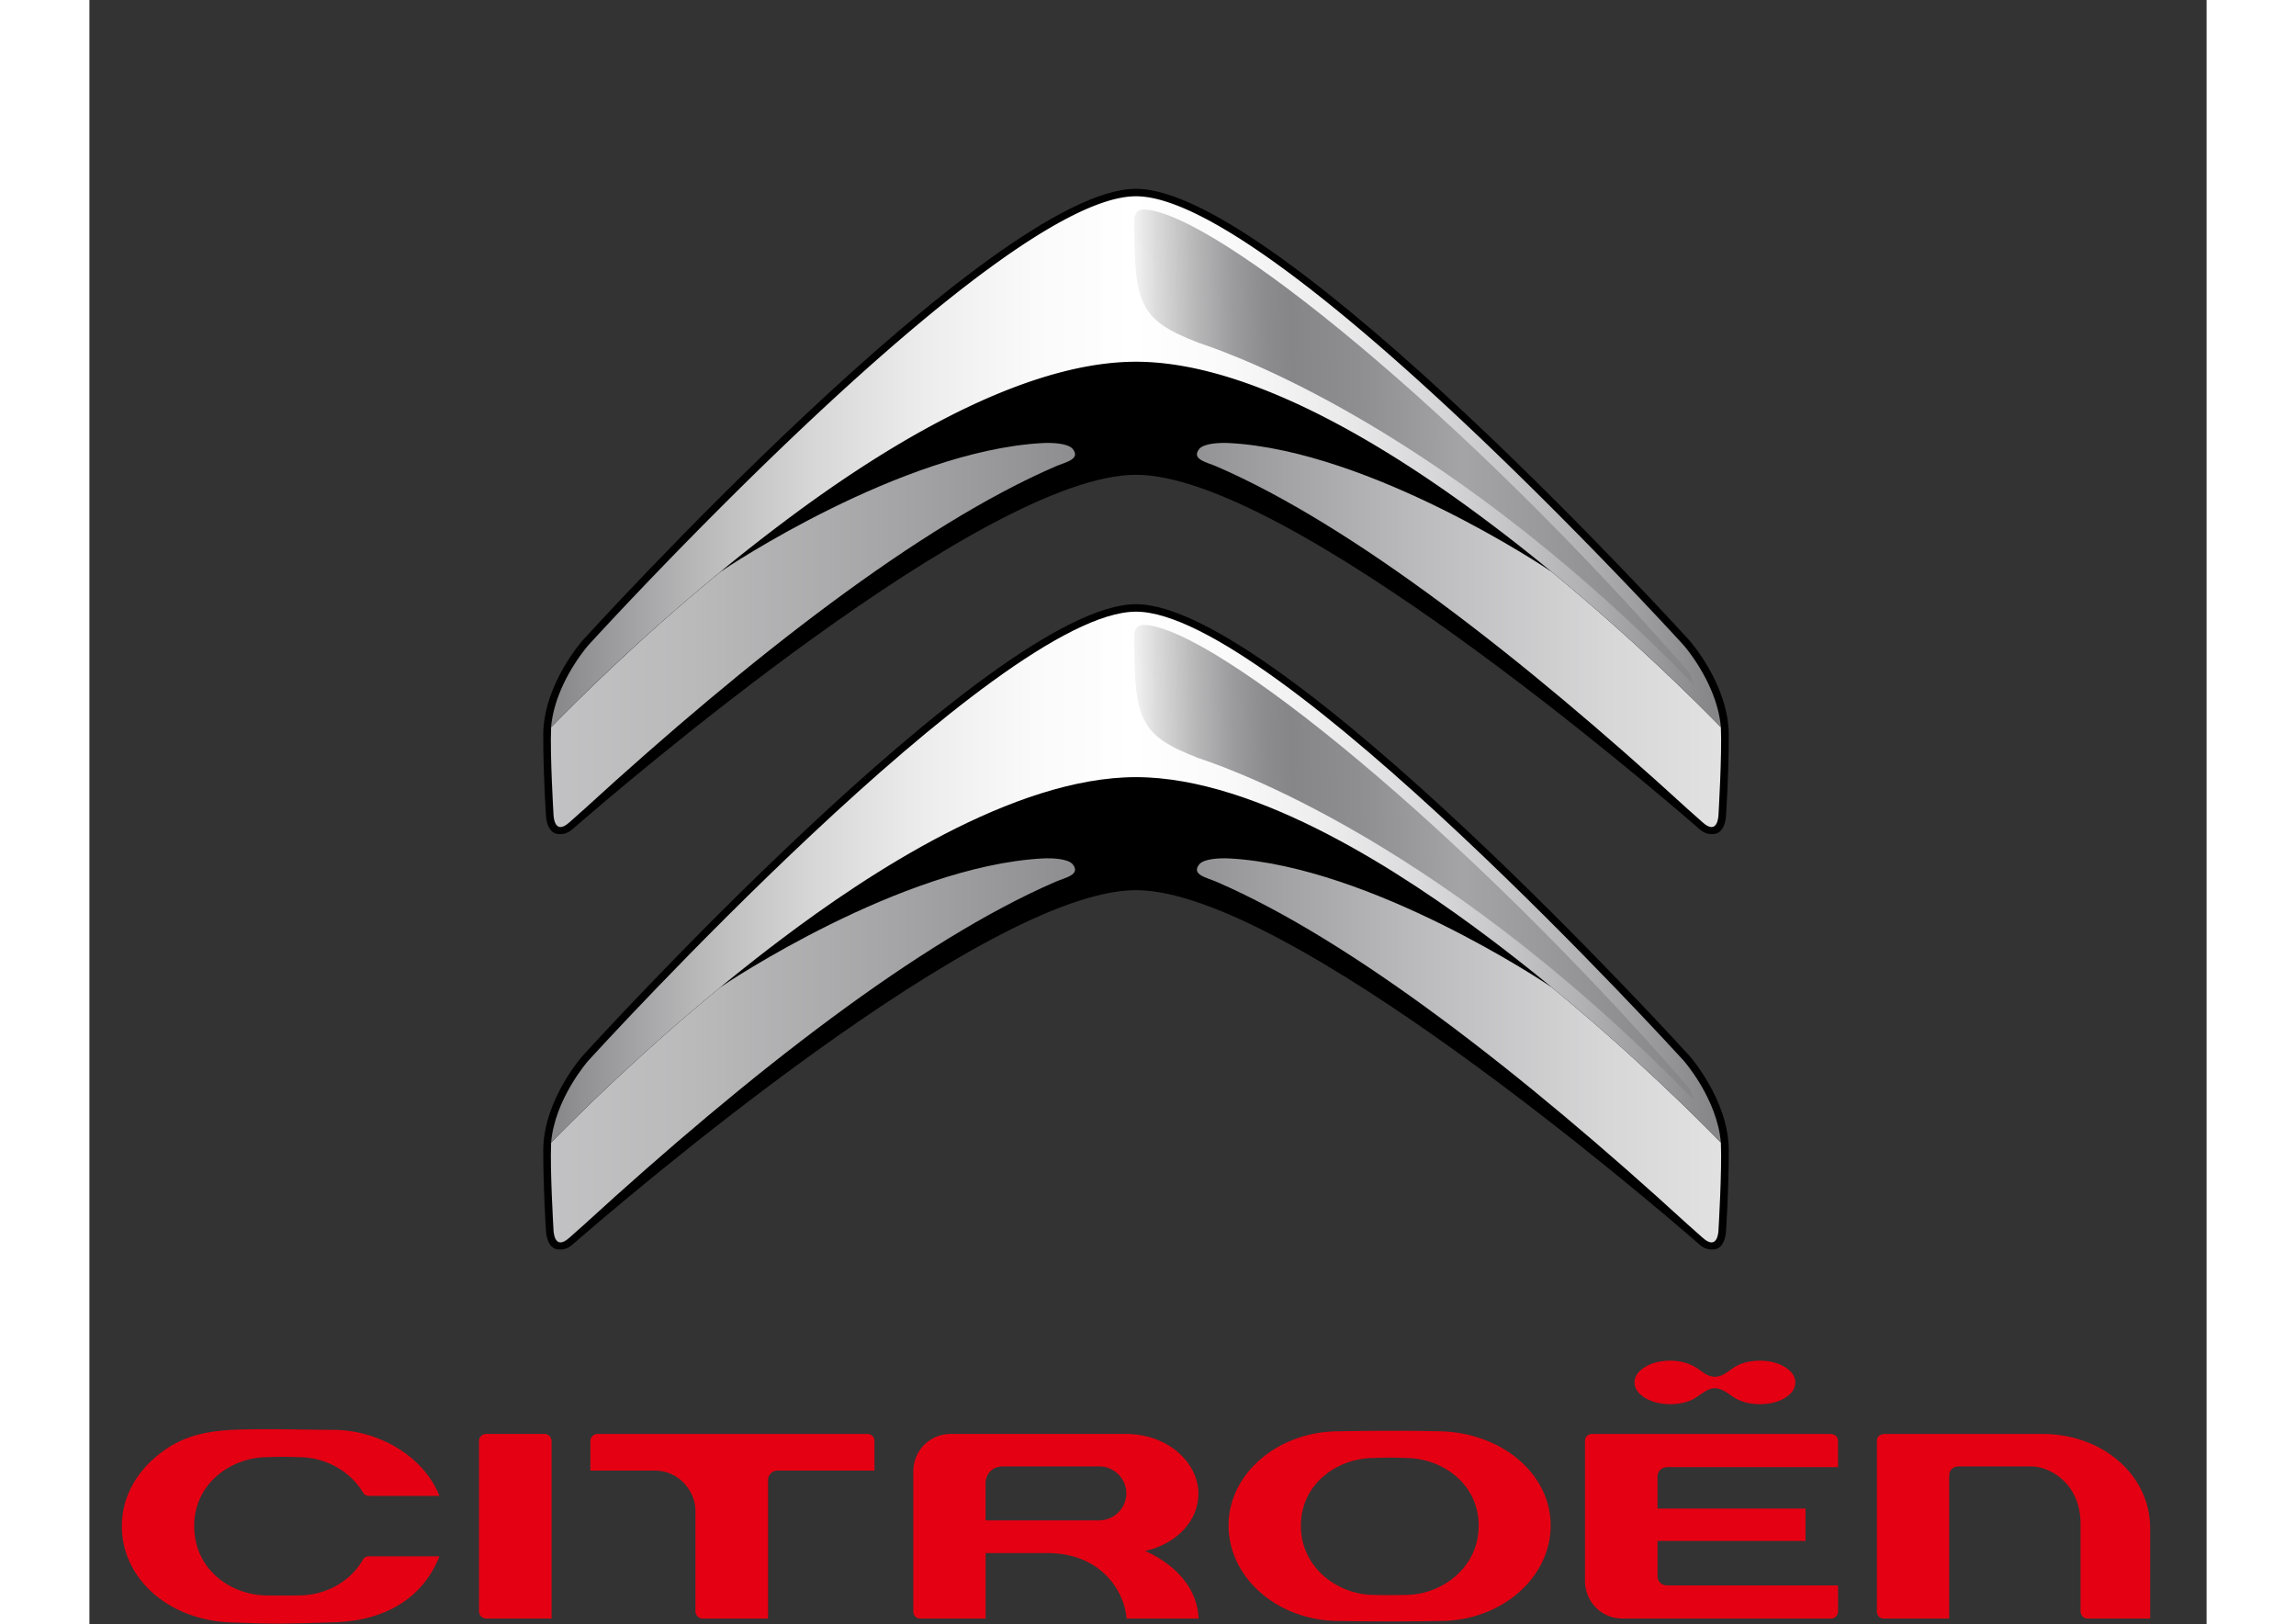 <?xml version="1.0" encoding="UTF-8"?> <svg xmlns="http://www.w3.org/2000/svg" xmlns:xlink="http://www.w3.org/1999/xlink" height="1768" viewBox="-2.151 -12.517 140.381 107.664" width="2500"><rect x="-2.151" y="-12.517" width="140.381" height="107.664" fill="#333333" stroke="none"/> <linearGradient id="a"> <stop offset="0" stop-color="#c2c2c4"></stop> <stop offset=".121" stop-color="#bababb"></stop> <stop offset=".317" stop-color="#a2a2a4"></stop> <stop offset=".5" stop-color="#868689"></stop> <stop offset=".545" stop-color="#919193"></stop> <stop offset=".748" stop-color="#bcbcbe"></stop> <stop offset=".907" stop-color="#d7d7d8"></stop> <stop offset="1" stop-color="#e1e1e1"></stop> </linearGradient> <linearGradient id="b" gradientUnits="userSpaceOnUse" x1="28.445" x2="105.793" xlink:href="#a" y1="29.579" y2="29.579"></linearGradient> <linearGradient id="c" gradientUnits="userSpaceOnUse" x1="28.41" x2="105.76" xlink:href="#a" y1="29.579" y2="29.579"></linearGradient> <linearGradient id="d" gradientUnits="userSpaceOnUse" x1="28.445" x2="105.793" xlink:href="#a" y1="57.117" y2="57.117"></linearGradient> <linearGradient id="e" gradientUnits="userSpaceOnUse" x1="28.41" x2="105.76" xlink:href="#a" y1="57.117" y2="57.117"></linearGradient> <linearGradient id="f"> <stop offset="0" stop-color="#868689"></stop> <stop offset=".023" stop-color="#909093"></stop> <stop offset=".125" stop-color="#b8b8b9"></stop> <stop offset=".226" stop-color="#d7d7d8"></stop> <stop offset=".323" stop-color="#ededee"></stop> <stop offset=".416" stop-color="#fafafb"></stop> <stop offset=".5" stop-color="#fff"></stop> <stop offset=".58" stop-color="#fafafa"></stop> <stop offset=".675" stop-color="#ebebec"></stop> <stop offset=".777" stop-color="#d3d3d5"></stop> <stop offset=".886" stop-color="#b2b2b4"></stop> <stop offset=".997" stop-color="#87878a"></stop> <stop offset="1" stop-color="#868689"></stop> </linearGradient> <linearGradient id="g" gradientUnits="userSpaceOnUse" x1="28.462" x2="105.577" xlink:href="#f" y1="18.094" y2="18.094"></linearGradient> <linearGradient id="h" gradientUnits="userSpaceOnUse" x1="28.462" x2="105.577" xlink:href="#f" y1="45.632" y2="45.632"></linearGradient> <linearGradient id="i"> <stop offset="0" stop-color="#f3f3f3"></stop> <stop offset=".039" stop-color="#dbdbdc"></stop> <stop offset=".11" stop-color="#b7b7b8"></stop> <stop offset=".176" stop-color="#9c9c9e"></stop> <stop offset=".235" stop-color="#8c8c8f"></stop> <stop offset=".281" stop-color="#868689"></stop> <stop offset=".401" stop-color="#8e8e91"></stop> <stop offset=".585" stop-color="#a4a4a6"></stop> <stop offset=".59" stop-color="#a4a4a6"></stop> <stop offset="1" stop-color="#868689"></stop> </linearGradient> <linearGradient id="j" gradientUnits="userSpaceOnUse" x1="67.419" x2="103.885" xlink:href="#i" y1="17.488" y2="16.749"></linearGradient> <linearGradient id="k" gradientUnits="userSpaceOnUse" x1="67.418" x2="103.885" xlink:href="#i" y1="45.026" y2="44.288"></linearGradient> <switch> <g> <path d="m87.398 82.371c-3.306-.073-6.665 0-6.694 0-4.037 0-7.322 2.8-7.322 6.24 0 3.493 3.285 6.335 7.326 6.335.026.001 3.384.067 6.692 0 4.046 0 7.338-2.842 7.338-6.335 0-3.406-3.225-6.147-7.34-6.24zm-2.267 10.847s-1.206.031-2.119 0c-2.326 0-4.835-1.754-4.835-4.587 0-2.811 2.458-4.489 4.823-4.488a23.16 23.16 0 0 1 2.129-.001c2.378 0 4.836 1.679 4.836 4.489 0 2.833-2.509 4.587-4.834 4.587zm45.242 1.567h4.116v-5.992c0-3.501-3.136-6.244-7.137-6.244h-10.416c-.17 0-.565.043-.565.455v11.316c0 .304.222.464.438.464h4.354v-9.465c0-.416.315-.62.625-.62h4.794c1.327 0 3.29 1.191 3.29 3.787v5.821c-.001.005.011.478.501.478zm-86.896-9.807h6.426v-1.949a.46.46 0 0 0 -.462-.479h-17.908a.464.464 0 0 0 -.466.473v1.955h4.28c1.606 0 2.685 1.378 2.685 2.663v6.681c0 .221.194.466.473.466h4.342v-9.185c0-.346.282-.625.63-.625zm-19.796 9.342c0 .273.248.466.472.466h4.339v-11.774a.48.48 0 0 0 -.474-.466h-3.866a.475.475 0 0 0 -.471.465zm42.935.467h4.777c-.127-3.171-3.549-4.479-3.549-4.479l.003-.001c2.148-.491 3.536-2.034 3.536-3.819 0-1.896-1.856-3.942-4.854-3.942h-11.553c-1.4 0-2.498 1.1-2.498 2.5v9.272c0 .268.191.468.458.468h4.337v-4.34h4.092c3.643 0 5.139 2.629 5.251 4.341zm-9.346-6.509v-2.444c0-.668.475-1.135 1.155-1.135h6.391c.969 0 1.788.814 1.788 1.777 0 .993-.812 1.802-1.809 1.802zm-40.888-1.624h4.675c-1.012-2.56-3.945-4.37-7.042-4.376-1.696-.004-4.717-.101-6.689 0-2.305.114-3.755.641-5.174 1.876-1.386 1.21-2.15 2.804-2.152 4.499 0 3.499 3.113 6.246 7.242 6.389 2.831.101 3.133.105 6.844-.008 3.439-.103 5.904-1.658 6.968-4.374h-4.673a.44.44 0 0 0 -.402.234c-.846 1.457-2.437 2.33-4.178 2.358-.607.009-1.424.012-2.171.004-2.428-.022-4.833-1.727-4.833-4.609 0-2.833 2.469-4.559 4.845-4.559a25.207 25.207 0 0 1 2.107 0c1.734 0 3.396.919 4.236 2.341a.457.457 0 0 0 .397.225zm97.412 5.934h-11.32c-.382 0-.648-.254-.648-.616v-2.332h9.812v-2.147h-9.814v-2.129c0-.011-.004-.62.729-.62h11.241v-1.716c0-.502-.537-.48-.552-.48h-15.747c-.049 0-.479.015-.479.48v9.269c0 1.224.943 2.489 2.52 2.489h13.789c.358 0 .47-.338.47-.456v-1.742zm-3.524-14.473c-.46-.284-1.016-.425-1.666-.425-.648 0-1.226.15-1.666.425-.441.273-.792.642-1.312.642-.518 0-.831-.368-1.3-.642s-1.017-.425-1.666-.425-1.203.141-1.666.425c-.459.279-.692.62-.692 1.016 0 .399.233.738.692 1.02.463.282 1.017.421 1.666.421.647 0 1.214-.135 1.63-.389.416-.253.867-.669 1.336-.669.471 0 .896.373 1.313.637.417.265 1.017.421 1.665.421.669 0 1.231-.139 1.68-.421.453-.281.677-.62.677-1.02-.001-.396-.23-.736-.691-1.016z" fill="#e40012"></path> <path d="m67.244 18.959c10.043 0 34.289 20.818 37.328 23.462.206.179.491.41 1.017.35.758-.087.779-1.245.779-1.245s.181-2.645.181-5.308c0-3.355-2.62-6.29-2.62-6.29s-27.172-29.928-36.685-29.928c-9.514 0-36.684 29.929-36.684 29.929s-2.62 2.935-2.62 6.29c0 2.663.18 5.308.18 5.308s.022 1.158.78 1.245c.525.06.811-.171 1.017-.35 3.038-2.645 27.283-23.463 37.327-23.463z"></path> <path d="m67.244 46.498c10.043 0 34.289 20.818 37.328 23.462.206.18.491.41 1.017.35.758-.086.779-1.245.779-1.245s.181-2.645.181-5.308c0-3.355-2.62-6.289-2.62-6.289s-27.171-29.93-36.684-29.93c-9.514 0-36.684 29.93-36.684 29.93s-2.62 2.934-2.62 6.289c0 2.663.18 5.308.18 5.308s.022 1.159.78 1.245c.525.061.811-.17 1.017-.35 3.037-2.645 27.282-23.462 37.326-23.462z"></path> <path d="m39.674 25.404c-5.504 4.532-9.754 8.79-11.211 10.288-.082 1.826.158 5.776.159 5.802 0 0 .024 1.428 1.044.514l1.015-.903c10.958-10.023 22.21-18.798 31.225-22.701.641-.277 1.692-.463 1.146-1.153-.306-.386-1.375-.432-2.051-.393-9.347.537-20.903 8.239-21.327 8.546z" fill="url(#b)"></path> <path d="m94.813 25.404c5.505 4.532 9.755 8.79 11.212 10.288.082 1.826-.157 5.776-.158 5.802 0 0-.024 1.428-1.045.514l-1.015-.903c-10.958-10.023-22.21-18.798-31.226-22.701-.641-.277-1.692-.463-1.147-1.153.307-.386 1.377-.432 2.053-.393 9.346.537 20.902 8.239 21.326 8.546z" fill="url(#c)"></path> <path d="m39.674 52.942c-5.504 4.532-9.754 8.789-11.211 10.288-.082 1.825.158 5.774.159 5.802 0 0 .024 1.427 1.044.512l1.015-.902c10.958-10.022 22.21-18.797 31.225-22.7.641-.277 1.692-.464 1.146-1.153-.306-.385-1.375-.432-2.051-.393-9.347.537-20.903 8.239-21.327 8.546z" fill="url(#d)"></path> <path d="m94.813 52.942c5.505 4.532 9.755 8.789 11.212 10.288.082 1.825-.157 5.774-.158 5.802 0 0-.024 1.427-1.045.512l-1.015-.902c-10.958-10.022-22.21-18.797-31.226-22.7-.641-.277-1.692-.464-1.147-1.153.307-.385 1.377-.432 2.053-.393 9.346.537 20.902 8.239 21.326 8.546z" fill="url(#e)"></path> <path d="m103.557 30.26c-.329-.364-27.138-29.765-36.313-29.765-9.176 0-35.984 29.401-36.314 29.765-.03.033-2.222 2.53-2.468 5.431 1.457-1.498 5.707-5.755 11.211-10.288-.002.001 1.658-1.392 4.152-3.271 5.526-4.162 15.281-10.667 23.418-10.667s17.892 6.506 23.417 10.667a107.686 107.686 0 0 1 4.151 3.271c5.505 4.532 9.755 8.79 11.212 10.288-.245-2.901-2.436-5.398-2.466-5.431z" fill="url(#g)"></path> <path d="m103.557 57.798c-.329-.363-27.138-29.764-36.313-29.764-9.176 0-35.984 29.401-36.314 29.764-.03.034-2.222 2.53-2.468 5.433 1.457-1.499 5.707-5.756 11.211-10.288-.002.001 1.658-1.392 4.152-3.271 5.526-4.162 15.281-10.668 23.418-10.668s17.892 6.506 23.417 10.668c2.494 1.879 4.155 3.271 4.151 3.271 5.505 4.532 9.755 8.789 11.212 10.288-.245-2.903-2.436-5.399-2.466-5.433z" fill="url(#h)"></path> <path d="m103.969 32.126c-15.041-17.255-31.459-30.515-36.156-30.754-.673-.034-.689.632-.689.632-.007 5.671.334 6.671 4.238 8.192.536.209 15.166 4.599 32.597 22.404l.251.254z" fill="url(#j)"></path> <path d="m103.969 59.665c-15.041-17.256-31.459-30.516-36.156-30.755-.673-.034-.689.632-.689.632-.007 5.67.334 6.671 4.238 8.191.536.209 15.166 4.599 32.597 22.405l.251.254z" fill="url(#k)"></path> </g> </switch> </svg> 